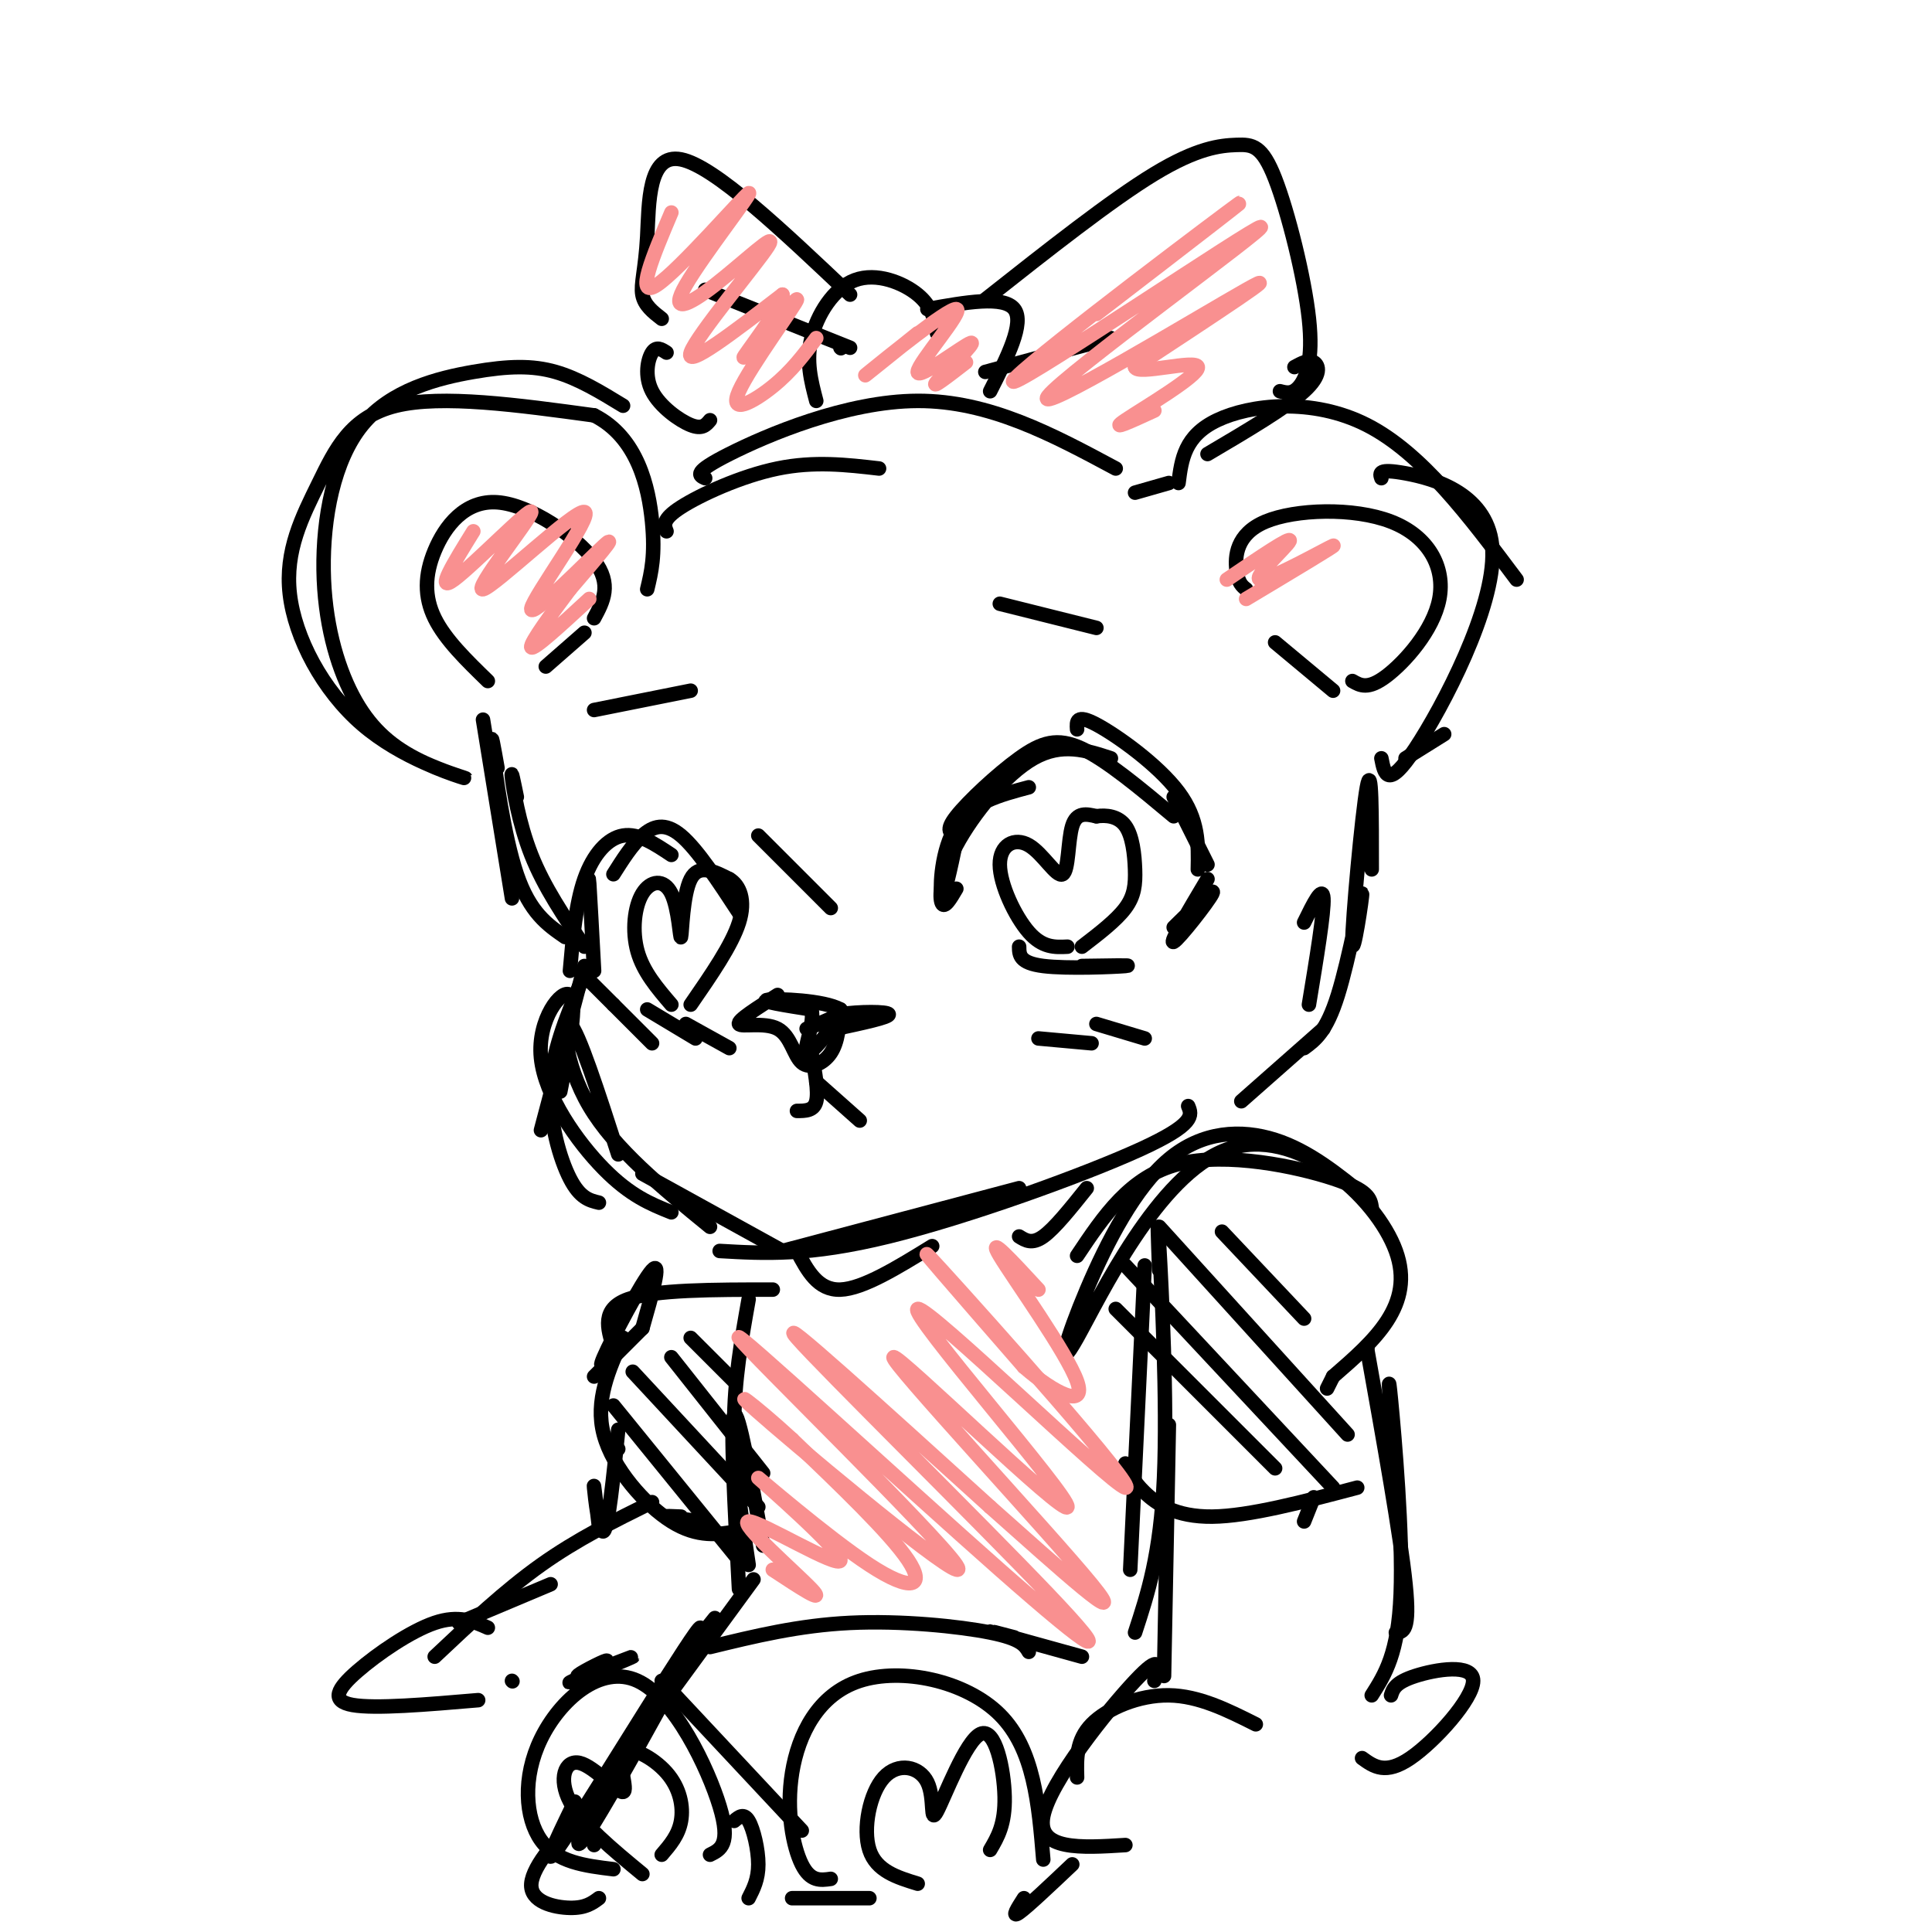 <svg viewBox='0 0 400 400' version='1.1' xmlns='http://www.w3.org/2000/svg' xmlns:xlink='http://www.w3.org/1999/xlink'><g fill='none' stroke='#000000' stroke-width='3' stroke-linecap='round' stroke-linejoin='round'><path d='M129,84c-4.617,-2.819 -9.234,-5.638 -14,-7c-4.766,-1.362 -9.681,-1.269 -17,0c-7.319,1.269 -17.042,3.712 -23,11c-5.958,7.288 -8.150,19.422 -8,30c0.150,10.578 2.643,19.600 6,26c3.357,6.400 7.577,10.179 13,13c5.423,2.821 12.049,4.686 10,4c-2.049,-0.686 -12.773,-3.921 -21,-11c-8.227,-7.079 -13.958,-18.000 -15,-27c-1.042,-9.000 2.604,-16.077 6,-23c3.396,-6.923 6.542,-13.692 16,-16c9.458,-2.308 25.229,-0.154 41,2'/><path d='M123,86c9.089,4.578 11.311,15.022 12,22c0.689,6.978 -0.156,10.489 -1,14'/><path d='M138,110c-0.489,-1.222 -0.978,-2.444 3,-5c3.978,-2.556 12.422,-6.444 20,-8c7.578,-1.556 14.289,-0.778 21,0'/><path d='M146,99c-1.311,-0.578 -2.622,-1.156 5,-5c7.622,-3.844 24.178,-10.956 39,-11c14.822,-0.044 27.911,6.978 41,14'/><path d='M235,102c0.000,0.000 7.000,-2.000 7,-2'/><path d='M244,100c0.622,-4.889 1.244,-9.778 8,-13c6.756,-3.222 19.644,-4.778 31,1c11.356,5.778 21.178,18.889 31,32'/><path d='M286,99c-0.357,-1.024 -0.714,-2.048 5,-1c5.714,1.048 17.500,4.167 18,16c0.500,11.833 -10.286,32.381 -16,41c-5.714,8.619 -6.357,5.310 -7,2'/><path d='M299,152c0.000,0.000 -8.000,5.000 -8,5'/><path d='M100,149c0.000,0.000 6.000,37.000 6,37'/><path d='M103,159c-0.756,-4.289 -1.511,-8.578 -1,-4c0.511,4.578 2.289,18.022 5,26c2.711,7.978 6.356,10.489 10,13'/><path d='M107,165c-0.622,-3.044 -1.244,-6.089 -1,-4c0.244,2.089 1.356,9.311 4,16c2.644,6.689 6.822,12.844 11,19'/><path d='M121,200c0.000,0.000 -9.000,34.000 -9,34'/><path d='M120,204c-2.844,6.867 -5.689,13.733 -6,21c-0.311,7.267 1.911,14.933 4,19c2.089,4.067 4.044,4.533 6,5'/><path d='M116,226c1.827,-9.292 3.655,-18.583 2,-20c-1.655,-1.417 -6.792,5.042 -6,13c0.792,7.958 7.512,17.417 13,23c5.488,5.583 9.744,7.292 14,9'/><path d='M128,239c-4.111,-12.733 -8.222,-25.467 -10,-27c-1.778,-1.533 -1.222,8.133 4,17c5.222,8.867 15.111,16.933 25,25'/><path d='M133,243c0.000,0.000 29.000,16.000 29,16'/><path d='M162,259c0.000,0.000 49.000,-13.000 49,-13'/><path d='M149,259c9.222,0.533 18.444,1.067 35,-3c16.556,-4.067 40.444,-12.733 52,-18c11.556,-5.267 10.778,-7.133 10,-9'/><path d='M271,208c1.583,-9.583 3.167,-19.167 3,-22c-0.167,-2.833 -2.083,1.083 -4,5'/><path d='M198,174c-1.267,6.022 -2.533,12.044 -3,11c-0.467,-1.044 -0.133,-9.156 3,-14c3.133,-4.844 9.067,-6.422 15,-8'/><path d='M198,184c-1.226,2.089 -2.452,4.179 -3,3c-0.548,-1.179 -0.417,-5.625 3,-12c3.417,-6.375 10.119,-14.679 16,-18c5.881,-3.321 10.940,-1.661 16,0'/><path d='M198,173c-1.196,-0.476 -2.393,-0.952 0,-4c2.393,-3.048 8.375,-8.667 13,-12c4.625,-3.333 7.893,-4.381 13,-2c5.107,2.381 12.054,8.190 19,14'/><path d='M223,151c-0.111,-1.622 -0.222,-3.244 4,-1c4.222,2.244 12.778,8.356 17,14c4.222,5.644 4.111,10.822 4,16'/><path d='M243,165c0.000,0.000 7.000,14.000 7,14'/><path d='M250,182c-4.022,6.756 -8.044,13.511 -7,13c1.044,-0.511 7.156,-8.289 8,-10c0.844,-1.711 -3.578,2.644 -8,7'/><path d='M211,196c0.022,1.689 0.044,3.378 5,4c4.956,0.622 14.844,0.178 17,0c2.156,-0.178 -3.422,-0.089 -9,0'/><path d='M153,189c-4.311,-6.578 -8.622,-13.156 -12,-16c-3.378,-2.844 -5.822,-1.956 -8,0c-2.178,1.956 -4.089,4.978 -6,8'/><path d='M139,177c-3.400,-2.267 -6.800,-4.533 -10,-4c-3.200,0.533 -6.200,3.867 -8,9c-1.800,5.133 -2.400,12.067 -3,19'/><path d='M122,186c-0.083,-2.750 -0.167,-5.500 0,-3c0.167,2.500 0.583,10.250 1,18'/><path d='M122,203c0.000,0.000 5.000,5.000 5,5'/><path d='M161,206c-4.180,2.636 -8.360,5.273 -8,6c0.360,0.727 5.262,-0.455 8,1c2.738,1.455 3.314,5.545 5,7c1.686,1.455 4.482,0.273 6,-2c1.518,-2.273 1.759,-5.636 2,-9'/><path d='M174,209c-3.422,-1.933 -12.978,-2.267 -15,-2c-2.022,0.267 3.489,1.133 9,2'/><path d='M168,209c0.761,2.737 -1.837,8.579 -1,9c0.837,0.421 5.110,-4.579 5,-6c-0.110,-1.421 -4.603,0.737 -5,1c-0.397,0.263 3.301,-1.368 7,-3'/><path d='M174,210c3.800,-0.600 9.800,-0.600 10,0c0.200,0.600 -5.400,1.800 -11,3'/><path d='M169,224c0.000,0.000 9.000,8.000 9,8'/><path d='M168,218c0.750,4.000 1.500,8.000 1,10c-0.500,2.000 -2.250,2.000 -4,2'/><path d='M127,208c0.000,0.000 8.000,8.000 8,8'/><path d='M134,209c0.000,0.000 10.000,6.000 10,6'/><path d='M142,212c0.000,0.000 9.000,5.000 9,5'/><path d='M215,215c0.000,0.000 11.000,1.000 11,1'/><path d='M227,212c0.000,0.000 10.000,3.000 10,3'/><path d='M101,141c-4.415,-4.289 -8.829,-8.577 -11,-13c-2.171,-4.423 -2.097,-8.979 0,-14c2.097,-5.021 6.219,-10.506 13,-10c6.781,0.506 16.223,7.002 20,12c3.777,4.998 1.888,8.499 0,12'/><path d='M121,131c0.000,0.000 -8.000,7.000 -8,7'/><path d='M258,122c-0.838,-0.654 -1.675,-1.309 -2,-4c-0.325,-2.691 -0.137,-7.420 6,-10c6.137,-2.580 18.222,-3.011 26,0c7.778,3.011 11.248,9.465 10,16c-1.248,6.535 -7.214,13.153 -11,16c-3.786,2.847 -5.393,1.924 -7,1'/><path d='M264,133c0.000,0.000 12.000,10.000 12,10'/><path d='M174,72c0.000,0.000 0.100,0.100 0.1,0.1'/><path d='M169,83c-1.077,-4.095 -2.155,-8.190 -1,-13c1.155,-4.810 4.542,-10.333 9,-12c4.458,-1.667 9.988,0.524 13,3c3.012,2.476 3.506,5.238 4,8'/><path d='M192,64c7.917,-1.417 15.833,-2.833 18,0c2.167,2.833 -1.417,9.917 -5,17'/><path d='M204,62c13.051,-10.303 26.102,-20.606 35,-26c8.898,-5.394 13.644,-5.879 17,-6c3.356,-0.121 5.322,0.122 8,7c2.678,6.878 6.067,20.390 7,29c0.933,8.610 -0.591,12.317 -2,14c-1.409,1.683 -2.705,1.341 -4,1'/><path d='M268,76c1.467,-0.800 2.933,-1.600 4,-1c1.067,0.600 1.733,2.600 -2,6c-3.733,3.400 -11.867,8.200 -20,13'/><path d='M176,61c-14.054,-13.315 -28.107,-26.631 -35,-28c-6.893,-1.369 -6.625,9.208 -7,16c-0.375,6.792 -1.393,9.798 -1,12c0.393,2.202 2.196,3.601 4,5'/><path d='M138,73c-1.054,-0.690 -2.107,-1.381 -3,0c-0.893,1.381 -1.625,4.833 0,8c1.625,3.167 5.607,6.048 8,7c2.393,0.952 3.196,-0.024 4,-1'/><path d='M204,77c0.000,0.000 26.000,-7.000 26,-7'/><path d='M176,72c0.000,0.000 -30.000,-12.000 -30,-12'/><path d='M223,260c5.489,-8.222 10.978,-16.444 21,-19c10.022,-2.556 24.578,0.556 32,3c7.422,2.444 7.711,4.222 8,6'/><path d='M283,248c-5.993,-4.881 -11.985,-9.761 -19,-12c-7.015,-2.239 -15.052,-1.835 -22,4c-6.948,5.835 -12.806,17.102 -17,27c-4.194,9.898 -6.722,18.426 -2,10c4.722,-8.426 16.694,-33.807 31,-39c14.306,-5.193 30.944,9.802 35,21c4.056,11.198 -4.472,18.599 -13,26'/><path d='M276,285c-2.167,4.333 -1.083,2.167 0,0'/><path d='M160,267c-12.250,0.000 -24.500,0.000 -30,2c-5.500,2.000 -4.250,6.000 -3,10'/><path d='M133,275c2.044,-7.156 4.089,-14.311 2,-12c-2.089,2.311 -8.311,14.089 -10,18c-1.689,3.911 1.156,-0.044 4,-4'/><path d='M133,275c0.000,0.000 -10.000,10.000 -10,10'/><path d='M165,259c2.167,4.083 4.333,8.167 9,8c4.667,-0.167 11.833,-4.583 19,-9'/><path d='M211,256c1.333,0.833 2.667,1.667 5,0c2.333,-1.667 5.667,-5.833 9,-10'/><path d='M284,180c0.006,-11.262 0.013,-22.523 -1,-17c-1.013,5.523 -3.045,27.831 -3,32c0.045,4.169 2.166,-9.801 2,-10c-0.166,-0.199 -2.619,13.372 -5,21c-2.381,7.628 -4.691,9.314 -7,11'/><path d='M274,213c0.000,0.000 -17.000,15.000 -17,15'/><path d='M237,262c0.000,0.000 -3.000,63.000 -3,63'/><path d='M240,263c-0.244,-6.733 -0.489,-13.467 0,-5c0.489,8.467 1.711,32.133 1,48c-0.711,15.867 -3.356,23.933 -6,32'/><path d='M283,279c0.000,0.000 0.100,0.100 0.1,0.1'/><path d='M283,279c3.500,19.583 7.000,39.167 8,49c1.000,9.833 -0.500,9.917 -2,10'/><path d='M288,294c-0.356,-5.667 -0.711,-11.333 0,-4c0.711,7.333 2.489,27.667 2,40c-0.489,12.333 -3.244,16.667 -6,21'/><path d='M242,295c0.000,0.000 -1.000,52.000 -1,52'/><path d='M239,348c0.800,-2.978 1.600,-5.956 -4,0c-5.600,5.956 -17.600,20.844 -19,28c-1.400,7.156 7.800,6.578 17,6'/><path d='M223,368c-0.111,-3.844 -0.222,-7.689 3,-11c3.222,-3.311 9.778,-6.089 16,-6c6.222,0.089 12.111,3.044 18,6'/><path d='M288,351c0.429,-1.327 0.857,-2.655 5,-4c4.143,-1.345 12.000,-2.708 12,1c0.000,3.708 -7.857,12.488 -13,16c-5.143,3.512 -7.571,1.756 -10,0'/><path d='M155,269c-1.500,8.417 -3.000,16.833 -3,26c0.000,9.167 1.500,19.083 3,29'/><path d='M158,320c-2.583,-14.250 -5.167,-28.500 -6,-27c-0.833,1.500 0.083,18.750 1,36'/><path d='M156,327c0.000,0.000 -30.000,41.000 -30,41'/><path d='M148,335c-6.324,7.869 -12.648,15.738 -19,27c-6.352,11.262 -12.734,25.915 -7,17c5.734,-8.915 23.582,-41.400 23,-42c-0.582,-0.600 -19.595,30.686 -27,42c-7.405,11.314 -3.203,2.657 1,-6'/><path d='M147,341c9.200,-2.244 18.400,-4.489 29,-5c10.600,-0.511 22.600,0.711 29,2c6.400,1.289 7.200,2.644 8,4'/><path d='M210,339c-3.167,-0.833 -6.333,-1.667 -4,-1c2.333,0.667 10.167,2.833 18,5'/><path d='M127,387c-5.872,-0.713 -11.745,-1.426 -15,-6c-3.255,-4.574 -3.893,-13.010 0,-21c3.893,-7.990 12.317,-15.536 20,-12c7.683,3.536 14.624,18.153 17,26c2.376,7.847 0.188,8.923 -2,10'/><path d='M152,377c1.000,-0.844 2.000,-1.689 3,0c1.000,1.689 2.000,5.911 2,9c0.000,3.089 -1.000,5.044 -2,7'/><path d='M123,382c-0.470,-2.887 -0.940,-5.774 -4,-4c-3.060,1.774 -8.708,8.208 -9,12c-0.292,3.792 4.774,4.940 8,5c3.226,0.060 4.613,-0.970 6,-2'/><path d='M172,389c-2.102,0.300 -4.204,0.600 -6,-3c-1.796,-3.600 -3.285,-11.099 -2,-19c1.285,-7.901 5.346,-16.204 14,-19c8.654,-2.796 21.901,-0.085 29,7c7.099,7.085 8.049,18.542 9,30'/><path d='M222,386c-4.667,4.417 -9.333,8.833 -11,10c-1.667,1.167 -0.333,-0.917 1,-3'/><path d='M164,393c0.000,0.000 16.000,0.000 16,0'/><path d='M127,299c0.000,0.000 1.000,1.000 1,1'/><path d='M135,311c-7.750,3.833 -15.500,7.667 -23,13c-7.500,5.333 -14.750,12.167 -22,19'/><path d='M114,328c0.000,0.000 -19.000,8.000 -19,8'/><path d='M101,337c-3.024,-1.339 -6.048,-2.679 -11,-1c-4.952,1.679 -11.833,6.375 -16,10c-4.167,3.625 -5.619,6.179 -1,7c4.619,0.821 15.310,-0.089 26,-1'/><path d='M106,348c0.000,0.000 0.100,0.100 0.1,0.1'/><path d='M123,346c1.847,-1.349 3.694,-2.699 2,-2c-1.694,0.699 -6.928,3.445 -5,3c1.928,-0.445 11.019,-4.081 11,-4c-0.019,0.081 -9.148,3.880 -12,5c-2.852,1.120 0.574,-0.440 4,-2'/><path d='M128,296c-1.022,10.044 -2.044,20.089 -3,21c-0.956,0.911 -1.844,-7.311 -2,-9c-0.156,-1.689 0.422,3.156 1,8'/><path d='M129,277c-2.933,6.489 -5.867,12.978 -4,20c1.867,7.022 8.533,14.578 14,18c5.467,3.422 9.733,2.711 14,2'/><path d='M145,315c-3.167,-0.417 -6.333,-0.833 -7,-1c-0.667,-0.167 1.167,-0.083 3,0'/><path d='M233,303c0.800,1.844 1.600,3.689 4,6c2.400,2.311 6.400,5.089 14,5c7.600,-0.089 18.800,-3.044 30,-6'/><path d='M272,310c0.000,0.000 -2.000,5.000 -2,5'/><path d='M127,291c0.000,0.000 26.000,32.000 26,32'/><path d='M131,284c0.000,0.000 26.000,28.000 26,28'/><path d='M139,281c0.000,0.000 19.000,24.000 19,24'/><path d='M143,277c0.000,0.000 9.000,9.000 9,9'/><path d='M231,271c0.000,0.000 33.000,33.000 33,33'/><path d='M233,262c0.000,0.000 43.000,46.000 43,46'/><path d='M240,254c0.000,0.000 39.000,43.000 39,43'/><path d='M253,255c0.000,0.000 17.000,18.000 17,18'/><path d='M123,147c0.000,0.000 20.000,-4.000 20,-4'/><path d='M207,125c0.000,0.000 20.000,5.000 20,5'/><path d='M137,348c0.000,0.000 29.000,31.000 29,31'/><path d='M133,388c-6.276,-5.183 -12.551,-10.366 -15,-15c-2.449,-4.634 -1.070,-8.720 2,-8c3.070,0.720 7.831,6.245 9,6c1.169,-0.245 -1.254,-6.262 0,-8c1.254,-1.738 6.184,0.801 9,4c2.816,3.199 3.519,7.057 3,10c-0.519,2.943 -2.259,4.972 -4,7'/><path d='M190,390c-4.293,-1.319 -8.586,-2.638 -10,-7c-1.414,-4.362 0.051,-11.765 3,-15c2.949,-3.235 7.381,-2.300 9,1c1.619,3.300 0.424,8.967 2,6c1.576,-2.967 5.924,-14.568 9,-16c3.076,-1.432 4.879,7.305 5,13c0.121,5.695 -1.439,8.347 -3,11'/><path d='M157,173c0.000,0.000 15.000,15.000 15,15'/><path d='M221,196c-2.574,0.127 -5.149,0.254 -8,-3c-2.851,-3.254 -5.979,-9.888 -6,-14c-0.021,-4.112 3.067,-5.700 6,-4c2.933,1.700 5.713,6.688 7,6c1.287,-0.688 1.082,-7.054 2,-10c0.918,-2.946 2.959,-2.473 5,-2'/><path d='M227,169c2.008,-0.300 4.528,-0.049 6,2c1.472,2.049 1.896,5.898 2,9c0.104,3.102 -0.113,5.458 -2,8c-1.887,2.542 -5.443,5.271 -9,8'/><path d='M139,208c-2.905,-3.389 -5.810,-6.778 -7,-11c-1.190,-4.222 -0.664,-9.278 1,-12c1.664,-2.722 4.467,-3.111 6,0c1.533,3.111 1.797,9.722 2,9c0.203,-0.722 0.344,-8.778 2,-12c1.656,-3.222 4.828,-1.611 8,0'/><path d='M151,182c2.133,1.244 3.467,4.356 2,9c-1.467,4.644 -5.733,10.822 -10,17'/></g>
<g fill='none' stroke='#F99090' stroke-width='3' stroke-linecap='round' stroke-linejoin='round'><path d='M160,325c5.611,3.694 11.222,7.388 8,4c-3.222,-3.388 -15.276,-13.857 -13,-14c2.276,-0.143 18.883,10.042 19,8c0.117,-2.042 -16.257,-16.310 -17,-17c-0.743,-0.690 14.146,12.199 23,18c8.854,5.801 11.673,4.515 8,-1c-3.673,-5.515 -13.836,-15.257 -24,-25'/><path d='M164,298c-7.862,-7.256 -15.517,-12.897 -4,-3c11.517,9.897 42.206,35.331 38,29c-4.206,-6.331 -43.307,-44.426 -45,-47c-1.693,-2.574 34.020,30.372 54,48c19.980,17.628 24.225,19.938 10,5c-14.225,-14.938 -46.922,-47.125 -52,-53c-5.078,-5.875 17.461,14.563 40,35'/><path d='M205,312c14.216,12.632 29.756,26.711 21,16c-8.756,-10.711 -41.809,-46.214 -41,-47c0.809,-0.786 35.479,33.143 36,31c0.521,-2.143 -33.108,-40.358 -31,-41c2.108,-0.642 39.952,36.289 43,37c3.048,0.711 -28.701,-34.797 -38,-45c-9.299,-10.203 3.850,4.898 17,20'/><path d='M212,283c6.167,5.405 13.083,8.917 11,3c-2.083,-5.917 -13.167,-21.262 -16,-26c-2.833,-4.738 2.583,1.131 8,7'/><path d='M98,110c-4.010,6.480 -8.020,12.959 -4,10c4.020,-2.959 16.071,-15.357 16,-14c-0.071,1.357 -12.262,16.469 -10,16c2.262,-0.469 18.977,-16.517 21,-16c2.023,0.517 -10.648,17.601 -11,20c-0.352,2.399 11.614,-9.886 15,-13c3.386,-3.114 -1.807,2.943 -7,9'/><path d='M118,122c-3.400,4.511 -8.400,11.289 -8,12c0.400,0.711 6.200,-4.644 12,-10'/><path d='M254,120c6.726,-4.560 13.452,-9.119 13,-8c-0.452,1.119 -8.083,7.917 -6,8c2.083,0.083 13.881,-6.548 15,-7c1.119,-0.452 -8.440,5.274 -18,11'/><path d='M139,44c-3.828,9.037 -7.655,18.073 -3,15c4.655,-3.073 17.794,-18.256 19,-19c1.206,-0.744 -9.519,12.953 -13,19c-3.481,6.047 0.284,4.446 6,0c5.716,-4.446 13.385,-11.735 11,-8c-2.385,3.735 -14.824,18.496 -16,22c-1.176,3.504 8.912,-4.248 19,-12'/><path d='M162,61c0.243,2.121 -8.650,13.422 -8,13c0.650,-0.422 10.844,-12.567 11,-12c0.156,0.567 -9.727,13.845 -12,19c-2.273,5.155 3.065,2.187 7,-1c3.935,-3.187 6.468,-6.594 9,-10'/><path d='M190,69c-6.615,5.315 -13.229,10.631 -10,8c3.229,-2.631 16.302,-13.208 18,-13c1.698,0.208 -7.978,11.200 -8,13c-0.022,1.800 9.609,-5.592 11,-6c1.391,-0.408 -5.460,6.169 -7,8c-1.540,1.831 2.230,-1.085 6,-4'/><path d='M227,65c18.397,-14.148 36.793,-28.297 27,-21c-9.793,7.297 -47.776,36.038 -44,35c3.776,-1.038 49.311,-31.856 51,-32c1.689,-0.144 -40.468,30.384 -44,35c-3.532,4.616 31.562,-16.681 41,-22c9.438,-5.319 -6.781,5.341 -23,16'/><path d='M235,76c0.345,1.798 12.708,-1.708 13,0c0.292,1.708 -11.488,8.631 -15,11c-3.512,2.369 1.244,0.185 6,-2'/></g>
</svg>